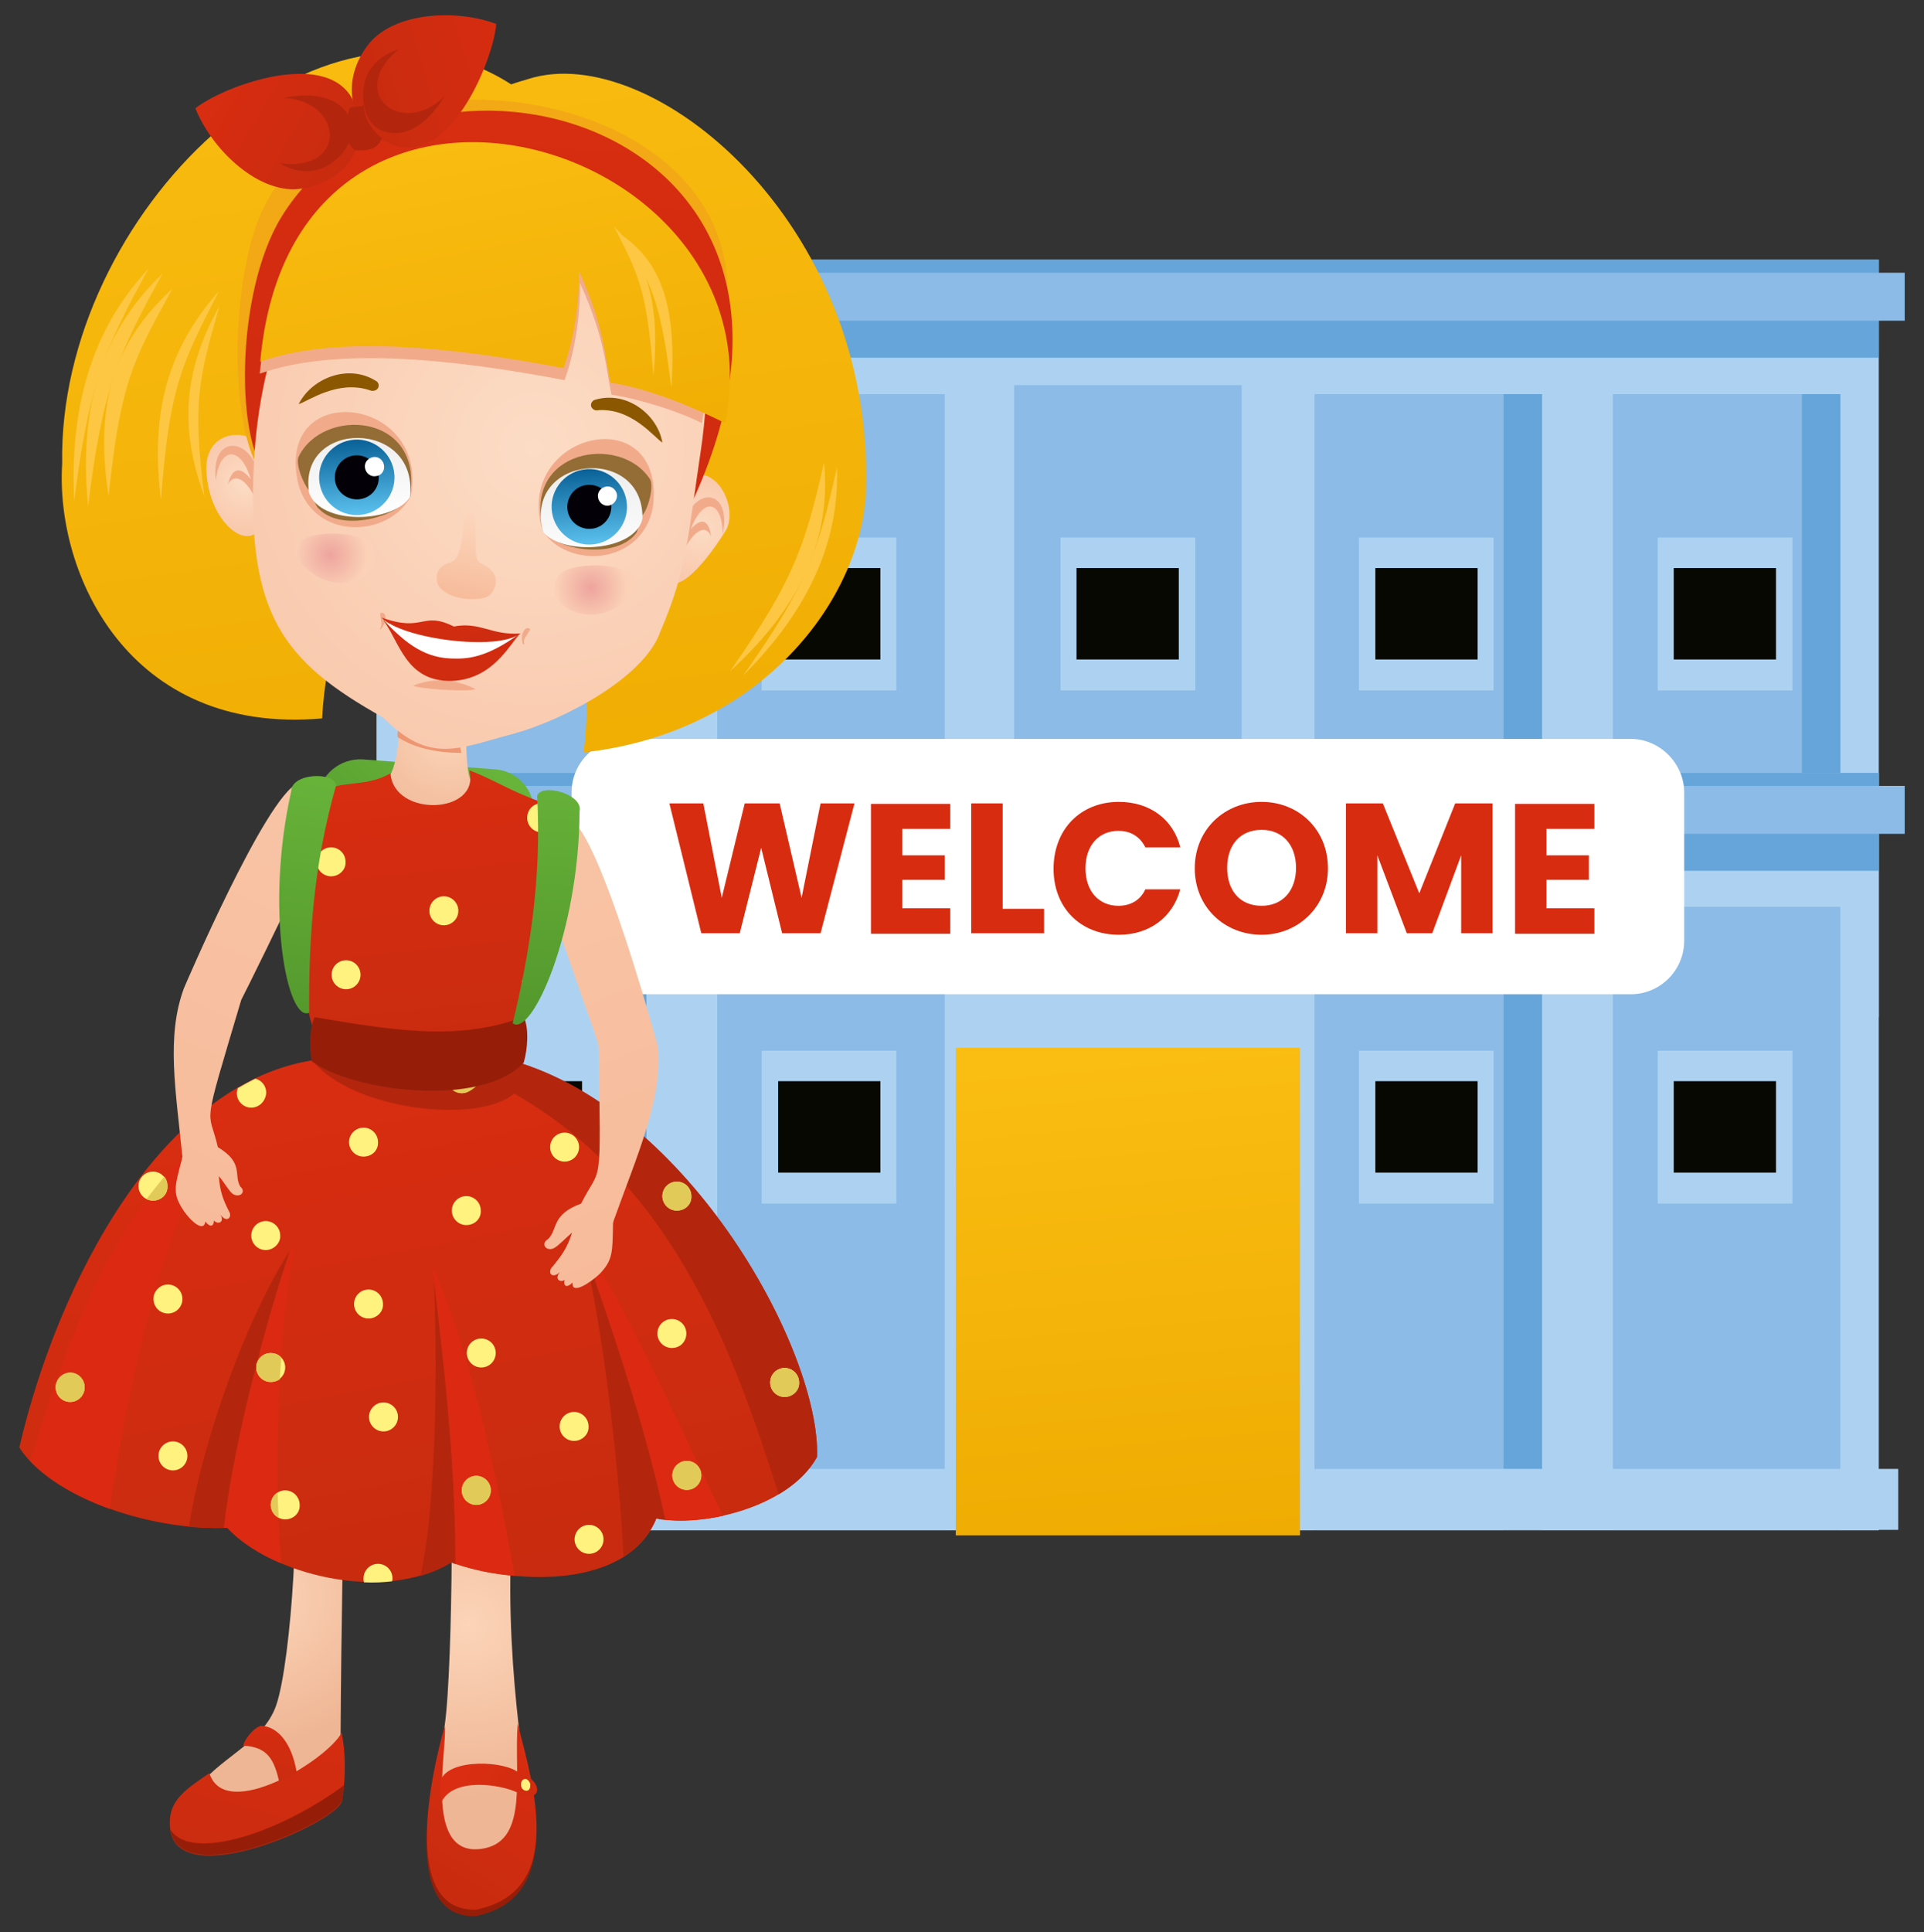 <?xml version="1.0" encoding="UTF-8"?> <svg xmlns="http://www.w3.org/2000/svg" width="499" height="501" viewBox="0 0 499 501" fill="none"><rect x="0" y="0" width="499" height="501" fill="#333333" stroke="none"/> <path d="M97.65 67.358H487.271V263.781H97.65V67.358Z" fill="#ADD2F1"></path> <path d="M263.022 99.879H322.028V396.715H263.022V99.879Z" fill="#8BBBE6"></path> <path d="M97.65 67.358H487.271V92.753H97.65V67.358Z" fill="#65A5DA"></path> <path d="M340.921 102.211H399.927V263.781H340.921V102.211Z" fill="#8BBBE6"></path> <path d="M389.963 102.211H399.927V263.781H389.963V102.211Z" fill="#65A5DA"></path> <path d="M418.301 102.211H477.307V263.781H418.301V102.211Z" fill="#8BBBE6"></path> <path d="M467.344 102.211H477.307V263.781H467.344V102.211Z" fill="#65A5DA"></path> <path d="M186.03 102.211H245.036V263.781H186.03V102.211Z" fill="#8BBBE6"></path> <path d="M108.649 102.211H167.655V263.781H108.649V102.211Z" fill="#8BBBE6"></path> <path d="M352.437 139.397H387.375V179.044H352.437V139.397Z" fill="#ADD2F1"></path> <path d="M356.707 147.301H383.234V171.011H356.707V147.301Z" fill="#080803"></path> <path d="M429.947 139.397H464.885V179.044H429.947V139.397Z" fill="#ADD2F1"></path> <path d="M434.088 147.301H460.615V171.011H434.088V147.301Z" fill="#080803"></path> <path d="M197.546 139.397H232.484V179.044H197.546V139.397Z" fill="#ADD2F1"></path> <path d="M201.816 147.301H228.343V171.011H201.816V147.301Z" fill="#080803"></path> <path d="M275.056 139.397H309.994V179.044H275.056V139.397Z" fill="#ADD2F1"></path> <path d="M279.197 147.301H305.724V171.011H279.197V147.301Z" fill="#080803"></path> <path d="M120.165 139.397H155.103V179.044H120.165V139.397Z" fill="#ADD2F1"></path> <path d="M124.436 147.301H150.962V171.011H124.436V147.301Z" fill="#080803"></path> <path d="M157.691 102.211H167.655V263.781H157.691V102.211Z" fill="#65A5DA"></path> <path d="M90.921 70.727H494V83.165H90.921V70.727Z" fill="#8BBBE6"></path> <path d="M97.65 200.423H487.271V396.845H97.65V200.423Z" fill="#ADD2F1"></path> <path d="M97.65 200.423H487.271V225.818H97.65V200.423Z" fill="#65A5DA"></path> <path d="M340.921 235.146H399.927V396.716H340.921V235.146Z" fill="#8BBBE6"></path> <path d="M389.963 235.146H399.927V396.716H389.963V235.146Z" fill="#65A5DA"></path> <path d="M418.301 235.146H477.307V396.716H418.301V235.146Z" fill="#8BBBE6"></path> <path d="M186.03 235.146H245.036V396.716H186.03V235.146Z" fill="#8BBBE6"></path> <path d="M352.437 272.461H387.375V312.109H352.437V272.461Z" fill="#ADD2F1"></path> <path d="M356.707 280.365H383.234V304.076H356.707V280.365Z" fill="#080803"></path> <path d="M429.947 272.461H464.885V312.109H429.947V272.461Z" fill="#ADD2F1"></path> <path d="M434.088 280.365H460.615V304.076H434.088V280.365Z" fill="#080803"></path> <path d="M197.546 272.461H232.484V312.109H197.546V272.461Z" fill="#ADD2F1"></path> <path d="M201.816 280.365H228.343V304.076H201.816V280.365Z" fill="#080803"></path> <path d="M275.056 272.461H309.994V312.109H275.056V272.461Z" fill="#FEF7E6"></path> <path d="M279.197 280.365H305.724V304.076H279.197V280.365Z" fill="#080803"></path> <path d="M120.165 272.461H155.103V312.109H120.165V272.461Z" fill="#ADD2F1"></path> <path d="M124.436 280.365H150.962V304.076H124.436V280.365Z" fill="#080803"></path> <path d="M157.691 235.146H167.655V396.716H157.691V235.146Z" fill="#65A5DA"></path> <path d="M92.603 380.909H492.318V396.716H92.603V380.909Z" fill="#ADD2F1"></path> <path d="M90.921 203.792H494V216.23H90.921V203.792Z" fill="#8BBBE6"></path> <path d="M247.883 271.684H337.168V398.141H247.883V271.684Z" fill="url(#paint0_linear)"></path> <path fill-rule="evenodd" clip-rule="evenodd" d="M422.96 191.612H162.091C154.456 191.612 148.245 197.831 148.245 205.475V243.957C148.245 251.601 154.456 257.82 162.091 257.82H422.96C430.594 257.82 436.806 251.601 436.806 243.957V205.475C436.806 197.961 430.465 191.612 422.96 191.612Z" fill="white"></path> <path d="M173.607 208.327H182.406L187.194 232.815L193.147 208.327H202.205L207.898 232.815L212.815 208.327H221.614L212.815 242.014H202.852L197.417 219.858L191.853 242.014H181.889L173.607 208.327Z" fill="#D82C11"></path> <path d="M246.459 214.934H234.037V221.801H245.036V228.15H234.037V235.535H246.459V242.143H225.885V208.456H246.459V214.934Z" fill="#D82C11"></path> <path d="M260.046 208.326V235.665H270.786V242.013H251.894V208.326H260.046Z" fill="#D82C11"></path> <path d="M290.196 207.938C298.219 207.938 304.301 212.472 306.112 219.728H297.054C295.631 216.878 293.172 215.452 290.067 215.452C285.02 215.452 281.526 219.21 281.526 225.17C281.526 231.13 285.02 234.887 290.067 234.887C293.172 234.887 295.76 233.462 297.054 230.612H306.112C304.171 237.867 298.089 242.402 290.196 242.402C280.232 242.402 273.245 235.406 273.245 225.299C273.245 215.064 280.232 207.938 290.196 207.938Z" fill="#D82C11"></path> <path d="M327.204 242.402C317.629 242.402 309.865 235.276 309.865 225.17C309.865 215.064 317.629 207.938 327.204 207.938C336.78 207.938 344.414 215.064 344.414 225.17C344.414 235.146 336.65 242.402 327.204 242.402ZM327.204 234.887C332.639 234.887 336.133 231 336.133 225.04C336.133 219.08 332.639 215.193 327.204 215.193C321.769 215.193 318.276 218.951 318.276 225.04C318.276 231 321.64 234.887 327.204 234.887Z" fill="#D82C11"></path> <path d="M348.943 208.326H358.648L368.094 231.648L377.411 208.326H387.116V242.013H378.964V221.801L371.459 242.013H364.859L357.225 221.801V242.013H349.073V208.326H348.943Z" fill="#D82C11"></path> <path d="M413.514 214.934H401.091V221.801H412.09V228.15H401.091V235.535H413.514V242.143H392.939V208.456H413.514V214.934Z" fill="#D82C11"></path> <path fill-rule="evenodd" clip-rule="evenodd" d="M115.378 448.412C116.025 455.279 109.425 483.654 125.859 480.156C137.117 477.694 133.235 460.851 134.27 447.894C138.54 464.479 146.304 492.206 123.4 496.87C103.602 497.648 111.754 460.98 115.378 448.412Z" fill="#961E09"></path> <path fill-rule="evenodd" clip-rule="evenodd" d="M116.413 374.689C117.707 376.762 117.448 440.379 114.86 449.967C111.884 460.851 108.908 480.286 113.954 487.153C117.707 492.335 121.459 497.777 130.776 489.485C138.023 483.007 138.281 477.435 135.952 459.037C133.882 443.359 127.929 398.918 138.152 365.749C134.917 360.566 121.33 367.563 117.448 373.912C117.577 374.171 116.283 374.43 116.413 374.689Z" fill="url(#paint1_radial)"></path> <path fill-rule="evenodd" clip-rule="evenodd" d="M115.378 447.506C116.025 454.373 109.425 482.748 125.859 479.249C137.117 476.788 133.235 459.944 134.27 446.987C138.54 463.572 146.563 490.522 123.53 495.186C103.861 495.963 111.754 460.073 115.378 447.506Z" fill="url(#paint2_linear)"></path> <path fill-rule="evenodd" clip-rule="evenodd" d="M114.472 467.329C117.577 460.851 129.741 462.665 134.27 464.867C140.999 468.106 140.869 461.369 134.658 459.814C131.164 456.575 116.672 455.927 114.342 461.498C113.825 463.96 114.342 466.552 114.472 467.329Z" fill="url(#paint3_linear)"></path> <path fill-rule="evenodd" clip-rule="evenodd" d="M136.728 464.349C137.375 464.219 137.634 463.442 137.505 462.535C137.246 461.758 136.599 461.11 135.952 461.369C135.305 461.499 135.046 462.276 135.176 463.183C135.305 463.96 136.081 464.479 136.728 464.349Z" fill="#FFF27F"></path> <path fill-rule="evenodd" clip-rule="evenodd" d="M128.576 199.516L94.156 196.924C88.204 196.536 82.898 200.941 82.381 206.901L79.922 233.332C79.405 239.292 83.804 244.475 89.757 244.993L124.177 247.585C130.129 247.973 135.435 243.568 135.952 237.608L138.411 211.306C138.928 205.217 134.529 200.034 128.576 199.516Z" fill="url(#paint4_linear)"></path> <path fill-rule="evenodd" clip-rule="evenodd" d="M75.393 377.022C78.24 386.609 75.652 430.403 71.64 442.193C68.147 452.3 56.242 455.927 50.419 464.738C43.561 475.233 66.206 467.718 67.241 467.588C75.005 466.293 88.333 463.831 88.333 450.486C88.462 421.592 89.239 392.958 89.239 364.454C87.945 363.547 77.851 370.543 77.204 372.875C77.204 372.875 75.263 376.503 75.393 377.022Z" fill="url(#paint5_radial)"></path> <path fill-rule="evenodd" clip-rule="evenodd" d="M54.301 459.814C58.442 472.771 85.098 456.186 88.592 449.319C89.627 453.984 89.757 460.851 88.721 466.811C88.592 471.864 48.349 490.392 44.337 475.492C42.785 467.459 47.443 464.479 54.301 459.814Z" fill="url(#paint6_linear)"></path> <path fill-rule="evenodd" clip-rule="evenodd" d="M63.1 452.688C69.57 452.947 71.123 456.575 72.417 462.017C73.452 462.017 76.04 460.462 76.946 459.555C75.652 451.911 72.029 447.765 67.759 447.505C65.559 448.024 63.1 451.652 63.1 452.688Z" fill="url(#paint7_linear)"></path> <path fill-rule="evenodd" clip-rule="evenodd" d="M44.208 474.455C49.772 483.136 73.452 474.714 89.239 462.924C89.11 464.219 88.98 465.515 88.721 466.681C88.592 471.734 48.349 490.262 44.337 475.362C44.208 475.103 44.208 474.844 44.208 474.455Z" fill="#961E09"></path> <path fill-rule="evenodd" clip-rule="evenodd" d="M76.428 402.935C80.828 402.546 85.098 401.639 88.85 400.214C88.98 388.294 89.239 376.244 89.239 364.324C87.945 363.417 77.851 370.413 77.204 372.746C77.204 372.746 76.428 374.171 75.91 375.337C76.946 380.649 77.075 391.403 76.428 402.935Z" fill="#ED9671"></path> <path fill-rule="evenodd" clip-rule="evenodd" d="M121.848 168.42C121.33 178.656 119.518 202.237 123.012 203.532C127.541 205.217 128.965 207.419 124.565 215.582C117.319 228.927 79.663 212.084 99.332 202.884C106.449 199.645 102.567 165.31 103.085 165.44C104.508 166.735 122.365 165.44 121.848 168.42Z" fill="url(#paint8_radial)"></path> <path fill-rule="evenodd" clip-rule="evenodd" d="M121.718 199.775C124.694 211.177 102.179 212.084 101.273 200.552C94.027 204.569 88.463 201.848 82.898 205.865C72.158 214.027 76.17 260.023 84.71 275.83C93.768 282.697 124.177 286.455 133.105 278.94C126.635 271.295 138.928 259.505 140.999 247.067C143.069 234.11 146.951 212.472 140.999 208.197C132.329 205.217 127.541 201.848 121.718 199.775Z" fill="url(#paint9_linear)"></path> <path fill-rule="evenodd" clip-rule="evenodd" d="M140.481 215.841C138.411 215.841 136.728 214.157 136.728 212.084C136.728 210.011 138.281 208.326 140.352 208.326C141.646 209.751 142.81 211.824 143.587 214.286C142.94 215.193 141.775 215.841 140.481 215.841Z" fill="#FFF27F"></path> <path fill-rule="evenodd" clip-rule="evenodd" d="M115.119 239.941C113.048 239.941 111.366 238.256 111.366 236.183C111.366 234.11 113.048 232.426 115.119 232.426C117.189 232.426 118.871 234.11 118.871 236.183C118.871 238.256 117.189 239.941 115.119 239.941Z" fill="#FFF27F"></path> <path fill-rule="evenodd" clip-rule="evenodd" d="M89.757 256.525C87.686 256.525 86.004 254.84 86.004 252.767C86.004 250.694 87.686 249.01 89.757 249.01C91.827 249.01 93.509 250.694 93.509 252.767C93.509 254.84 91.827 256.525 89.757 256.525Z" fill="#FFF27F"></path> <path fill-rule="evenodd" clip-rule="evenodd" d="M85.874 227.243C83.804 227.243 82.122 225.559 82.122 223.485C82.122 221.412 83.804 219.728 85.874 219.728C87.945 219.728 89.627 221.412 89.627 223.485C89.757 225.559 87.945 227.243 85.874 227.243Z" fill="#FFF27F"></path> <path fill-rule="evenodd" clip-rule="evenodd" d="M139.058 259.116C136.987 259.116 135.305 257.432 135.305 255.358C135.305 253.285 136.987 251.601 139.058 251.601C139.834 251.601 140.61 251.86 141.128 252.249C140.481 254.452 139.705 256.784 139.058 259.116Z" fill="#FFF27F"></path> <path fill-rule="evenodd" clip-rule="evenodd" d="M113.825 275.571C111.754 275.571 110.072 273.887 110.072 271.814C110.072 269.741 111.754 268.056 113.825 268.056C115.895 268.056 117.577 269.741 117.577 271.814C117.577 273.887 115.895 275.571 113.825 275.571Z" fill="#FFF27F"></path> <path fill-rule="evenodd" clip-rule="evenodd" d="M132.976 275.053C179.042 288.269 212.815 350.59 211.909 377.799C204.404 391.274 181.63 396.068 170.243 393.736C162.867 412.134 133.623 410.968 117.06 405.137C99.203 415.891 69.958 408.117 58.959 396.197C37.738 396.975 12.764 387.646 5 375.337C14.834 333.098 41.749 279.717 83.028 274.664C98.814 281.142 122.236 280.754 132.976 275.053Z" fill="url(#paint10_linear)"></path> <path fill-rule="evenodd" clip-rule="evenodd" d="M28.421 391.274C33.727 356.42 42.008 318.328 58.442 290.212C33.338 310.165 21.563 334.135 7.847 378.835C12.505 383.888 19.881 388.164 28.421 391.274Z" fill="#DB2A11"></path> <path fill-rule="evenodd" clip-rule="evenodd" d="M72.935 405.396C70.994 382.981 71.899 343.204 76.817 321.308C66.853 345.666 61.677 371.839 57.277 396.197C57.795 396.197 58.442 396.197 58.959 396.197C62.324 399.825 67.241 403.064 72.935 405.396Z" fill="#DB2A11"></path> <path fill-rule="evenodd" clip-rule="evenodd" d="M48.996 395.938C52.101 375.337 63.359 342.557 75.134 324.417C69.57 341.002 60.642 373.134 58.054 396.197C55.078 396.327 52.101 396.197 48.996 395.938Z" fill="#B3260D"></path> <path fill-rule="evenodd" clip-rule="evenodd" d="M118.354 405.656C118.354 382.204 116.283 350.072 112.401 328.434C113.566 352.922 113.178 390.496 109.037 408.636C111.884 407.858 114.601 406.692 117.06 405.137C117.448 405.396 117.966 405.526 118.354 405.656Z" fill="#B3260D"></path> <path fill-rule="evenodd" clip-rule="evenodd" d="M118.095 405.526C118.224 374.819 113.437 341.002 112.143 328.434C123.141 351.886 130.905 394.254 133.493 408.636C127.929 408.247 122.624 407.081 118.095 405.526Z" fill="#DB2A11"></path> <path fill-rule="evenodd" clip-rule="evenodd" d="M172.831 394.124C167.784 371.191 158.856 339.965 150.315 319.624C156.915 344.5 160.926 386.48 161.703 403.712C165.455 401.38 168.431 398.011 170.243 393.735C171.019 393.995 171.925 394.124 172.831 394.124Z" fill="#B3260D"></path> <path fill-rule="evenodd" clip-rule="evenodd" d="M172.572 394.124C166.102 363.935 154.068 331.673 150.057 319.753C164.42 342.038 180.854 380.131 187.582 393.087C182.148 394.254 176.842 394.642 172.572 394.124Z" fill="#DB2A11"></path> <path fill-rule="evenodd" clip-rule="evenodd" d="M201.946 387.516C191.206 353.829 175.936 307.833 133.364 283.604C123.918 291.637 91.309 287.88 81.087 275.053C81.863 274.923 82.639 274.923 83.545 274.793C99.203 281.142 122.365 280.754 132.976 275.053C179.042 288.268 212.815 350.59 211.909 377.799C209.71 381.815 206.086 385.054 201.946 387.516Z" fill="#B3260D"></path> <path fill-rule="evenodd" clip-rule="evenodd" d="M175.548 313.923C173.478 313.923 171.796 312.238 171.796 310.165C171.796 308.092 173.478 306.408 175.548 306.408C177.619 306.408 179.301 308.092 179.301 310.165C179.43 312.238 177.748 313.923 175.548 313.923Z" fill="#FFF27F"></path> <path fill-rule="evenodd" clip-rule="evenodd" d="M150.186 330.507C148.116 330.507 146.433 328.823 146.433 326.75C146.433 324.677 148.116 322.992 150.186 322.992C152.256 322.992 153.939 324.677 153.939 326.75C153.939 328.693 152.256 330.507 150.186 330.507Z" fill="#FFF27F"></path> <path fill-rule="evenodd" clip-rule="evenodd" d="M146.433 301.225C144.363 301.225 142.681 299.541 142.681 297.468C142.681 295.395 144.363 293.71 146.433 293.71C148.504 293.71 150.186 295.395 150.186 297.468C150.186 299.541 148.504 301.225 146.433 301.225Z" fill="#FFF27F"></path> <path fill-rule="evenodd" clip-rule="evenodd" d="M120.942 317.68C118.871 317.68 117.189 315.996 117.189 313.923C117.189 311.85 118.871 310.166 120.942 310.166C123.012 310.166 124.694 311.85 124.694 313.923C124.824 315.996 123.142 317.68 120.942 317.68Z" fill="#FFF27F"></path> <path fill-rule="evenodd" clip-rule="evenodd" d="M119.777 283.475C117.707 283.475 116.025 281.79 116.025 279.717C116.025 279.588 116.025 279.458 116.025 279.329C118.613 279.069 121.071 278.81 123.4 278.292C123.53 278.681 123.659 279.199 123.659 279.588C123.53 281.661 121.848 283.475 119.777 283.475Z" fill="#FFF27F"></path> <path fill-rule="evenodd" clip-rule="evenodd" d="M94.285 299.929C92.215 299.929 90.533 298.245 90.533 296.172C90.533 294.099 92.215 292.415 94.285 292.415C96.356 292.415 98.038 294.099 98.038 296.172C98.168 298.245 96.485 299.929 94.285 299.929Z" fill="#FFF27F"></path> <path fill-rule="evenodd" clip-rule="evenodd" d="M65.171 287.232C63.1 287.232 61.418 285.548 61.418 283.475C61.418 283.086 61.547 282.568 61.677 282.179C63.23 281.272 64.653 280.495 66.206 279.717C67.888 280.106 69.053 281.661 69.053 283.345C68.923 285.548 67.241 287.232 65.171 287.232Z" fill="#FFF27F"></path> <path fill-rule="evenodd" clip-rule="evenodd" d="M124.824 354.607C122.753 354.607 121.071 352.922 121.071 350.849C121.071 348.776 122.753 347.092 124.824 347.092C126.894 347.092 128.576 348.776 128.576 350.849C128.576 352.922 126.894 354.607 124.824 354.607Z" fill="#FFF27F"></path> <path fill-rule="evenodd" clip-rule="evenodd" d="M99.462 371.191C97.391 371.191 95.709 369.507 95.709 367.434C95.709 365.361 97.391 363.676 99.462 363.676C101.532 363.676 103.214 365.361 103.214 367.434C103.214 369.507 101.532 371.191 99.462 371.191Z" fill="#FFF27F"></path> <path fill-rule="evenodd" clip-rule="evenodd" d="M95.579 341.909C93.509 341.909 91.827 340.224 91.827 338.151C91.827 336.078 93.509 334.394 95.579 334.394C97.65 334.394 99.332 336.078 99.332 338.151C99.462 340.224 97.65 341.909 95.579 341.909Z" fill="#FFF27F"></path> <path fill-rule="evenodd" clip-rule="evenodd" d="M70.217 358.364C68.147 358.364 66.465 356.68 66.465 354.607C66.465 352.533 68.147 350.849 70.217 350.849C72.288 350.849 73.97 352.533 73.97 354.607C73.97 356.68 72.288 358.364 70.217 358.364Z" fill="#FFF27F"></path> <path fill-rule="evenodd" clip-rule="evenodd" d="M73.97 393.995C71.899 393.995 70.217 392.31 70.217 390.237C70.217 388.164 71.899 386.48 73.97 386.48C76.04 386.48 77.722 388.164 77.722 390.237C77.852 392.31 76.17 393.995 73.97 393.995Z" fill="#FFF27F"></path> <path fill-rule="evenodd" clip-rule="evenodd" d="M44.855 381.297C42.785 381.297 41.102 379.613 41.102 377.54C41.102 375.467 42.785 373.782 44.855 373.782C46.925 373.782 48.608 375.467 48.608 377.54C48.608 379.613 46.925 381.297 44.855 381.297Z" fill="#FFF27F"></path> <path fill-rule="evenodd" clip-rule="evenodd" d="M68.923 324.158C66.853 324.158 65.171 322.474 65.171 320.401C65.171 318.328 66.853 316.644 68.923 316.644C70.994 316.644 72.676 318.328 72.676 320.401C72.805 322.344 70.994 324.158 68.923 324.158Z" fill="#FFF27F"></path> <path fill-rule="evenodd" clip-rule="evenodd" d="M43.561 340.613C41.491 340.613 39.808 338.929 39.808 336.856C39.808 334.783 41.491 333.099 43.561 333.099C45.631 333.099 47.314 334.783 47.314 336.856C47.314 338.929 45.631 340.613 43.561 340.613Z" fill="#FFF27F"></path> <path fill-rule="evenodd" clip-rule="evenodd" d="M39.679 311.331C37.609 311.331 35.926 309.647 35.926 307.574C35.926 305.501 37.609 303.816 39.679 303.816C41.749 303.816 43.431 305.501 43.431 307.574C43.561 309.647 41.879 311.331 39.679 311.331Z" fill="#FFF27F"></path> <path fill-rule="evenodd" clip-rule="evenodd" d="M18.199 363.547C16.128 363.547 14.446 361.862 14.446 359.789C14.446 357.716 16.128 356.032 18.199 356.032C20.269 356.032 21.951 357.716 21.951 359.789C21.951 361.862 20.269 363.547 18.199 363.547Z" fill="#FFF27F"></path> <path fill-rule="evenodd" clip-rule="evenodd" d="M203.499 362.251C201.428 362.251 199.746 360.567 199.746 358.494C199.746 356.421 201.428 354.736 203.499 354.736C205.569 354.736 207.251 356.421 207.251 358.494C207.38 360.567 205.569 362.251 203.499 362.251Z" fill="#FFF27F"></path> <path fill-rule="evenodd" clip-rule="evenodd" d="M174.254 349.553C172.184 349.553 170.502 347.869 170.502 345.796C170.502 343.723 172.184 342.039 174.254 342.039C176.325 342.039 178.007 343.723 178.007 345.796C178.007 347.869 176.454 349.553 174.254 349.553Z" fill="#FFF27F"></path> <path fill-rule="evenodd" clip-rule="evenodd" d="M178.136 386.35C176.066 386.35 174.384 384.666 174.384 382.593C174.384 380.52 176.066 378.835 178.136 378.835C180.207 378.835 181.889 380.52 181.889 382.593C181.889 384.666 180.207 386.35 178.136 386.35Z" fill="#FFF27F"></path> <path fill-rule="evenodd" clip-rule="evenodd" d="M152.774 402.935C150.704 402.935 149.021 401.25 149.021 399.177C149.021 397.104 150.704 395.42 152.774 395.42C154.844 395.42 156.527 397.104 156.527 399.177C156.527 401.25 154.844 402.935 152.774 402.935Z" fill="#FFF27F"></path> <path fill-rule="evenodd" clip-rule="evenodd" d="M148.892 373.652C146.822 373.652 145.139 371.968 145.139 369.895C145.139 367.822 146.822 366.138 148.892 366.138C150.962 366.138 152.645 367.822 152.645 369.895C152.774 371.968 150.962 373.652 148.892 373.652Z" fill="#FFF27F"></path> <path fill-rule="evenodd" clip-rule="evenodd" d="M123.53 390.238C121.459 390.238 119.777 388.553 119.777 386.48C119.777 384.407 121.459 382.723 123.53 382.723C125.6 382.723 127.282 384.407 127.282 386.48C127.282 388.553 125.6 390.238 123.53 390.238Z" fill="#FFF27F"></path> <path fill-rule="evenodd" clip-rule="evenodd" d="M94.415 410.32C94.285 409.932 94.285 409.672 94.285 409.284C94.285 407.211 95.968 405.526 98.038 405.526C100.109 405.526 101.791 407.211 101.791 409.284C101.791 409.543 101.791 409.802 101.661 410.061C99.462 410.32 97.003 410.45 94.415 410.32Z" fill="#FFF27F"></path> <path fill-rule="evenodd" clip-rule="evenodd" d="M39.808 336.338C39.808 335.949 39.938 335.561 40.067 335.172L39.808 336.338Z" fill="#E1CA58"></path> <path fill-rule="evenodd" clip-rule="evenodd" d="M39.679 311.331C39.032 311.331 38.514 311.202 37.997 310.943C39.55 308.999 40.973 307.056 42.655 305.112C43.173 305.76 43.431 306.538 43.431 307.444C43.561 309.647 41.879 311.331 39.679 311.331Z" fill="#E1CA58"></path> <path fill-rule="evenodd" clip-rule="evenodd" d="M18.199 363.547C16.128 363.547 14.446 361.862 14.446 359.789C14.446 359.401 14.446 359.012 14.575 358.623L14.705 358.364C15.223 356.939 16.646 355.902 18.199 355.902C20.269 355.902 21.951 357.587 21.951 359.66C21.951 361.862 20.269 363.547 18.199 363.547Z" fill="#E1CA58"></path> <path fill-rule="evenodd" clip-rule="evenodd" d="M70.217 358.364C68.147 358.364 66.465 356.68 66.465 354.607C66.465 352.534 68.147 350.85 70.217 350.85C71.252 350.85 72.288 351.238 72.935 352.016C72.805 353.83 72.676 355.773 72.546 357.717C71.899 358.105 71.123 358.364 70.217 358.364Z" fill="#E1CA58"></path> <path fill-rule="evenodd" clip-rule="evenodd" d="M72.288 393.606C71.123 392.959 70.217 391.663 70.217 390.238C70.217 388.812 70.994 387.646 72.029 386.999C72.029 389.201 72.158 391.404 72.288 393.606Z" fill="#E1CA58"></path> <path fill-rule="evenodd" clip-rule="evenodd" d="M66.465 354.477C66.465 353.959 66.594 353.441 66.853 352.922L66.465 354.477Z" fill="#E1CA58"></path> <path fill-rule="evenodd" clip-rule="evenodd" d="M123.53 390.238C121.459 390.238 119.777 388.553 119.777 386.48C119.777 384.407 121.459 382.723 123.53 382.723C125.6 382.723 127.282 384.407 127.282 386.48C127.282 388.553 125.6 390.238 123.53 390.238Z" fill="#E1CA58"></path> <path fill-rule="evenodd" clip-rule="evenodd" d="M151.092 322.993C151.351 322.993 151.48 323.122 151.739 323.252C152.386 324.936 153.033 326.621 153.68 328.305C153.421 328.823 153.033 329.341 152.645 329.73C152.127 327.268 151.609 325.066 151.092 322.993Z" fill="#E1CA58"></path> <path fill-rule="evenodd" clip-rule="evenodd" d="M151.092 322.993C151.609 323.122 151.998 323.381 152.386 323.641C152.903 324.418 153.421 325.325 153.809 326.102C153.809 326.232 153.809 326.491 153.809 326.75C153.809 327.657 153.55 328.434 153.033 329.082C152.386 326.75 151.739 324.677 151.092 322.993Z" fill="#E1CA58"></path> <path fill-rule="evenodd" clip-rule="evenodd" d="M178.136 386.351C176.066 386.351 174.384 384.666 174.384 382.593C174.384 380.52 176.066 378.836 178.136 378.836C180.207 378.836 181.889 380.52 181.889 382.593C181.889 384.666 180.207 386.351 178.136 386.351Z" fill="#E1CA58"></path> <path fill-rule="evenodd" clip-rule="evenodd" d="M175.548 313.923C173.478 313.923 171.796 312.239 171.796 310.166C171.796 308.093 173.478 306.408 175.548 306.408C177.619 306.408 179.301 308.093 179.301 310.166C179.43 312.239 177.748 313.923 175.548 313.923Z" fill="#E1CA58"></path> <path fill-rule="evenodd" clip-rule="evenodd" d="M119.777 283.475C117.707 283.475 116.025 281.79 116.025 279.717C116.025 279.588 116.025 279.458 116.025 279.329H116.154H116.283H116.801H116.93H117.06H117.189H117.319H117.448H117.577H117.707H117.966H118.095H118.224H118.354H118.483H118.613H118.742H118.871H119.001H119.13H119.26H119.389H119.648H119.777H119.907H120.036H120.165H120.683H120.812H120.942H121.071H121.201H121.33H121.459H121.589H121.718H121.848H121.977H122.106H122.236H122.365H122.495H122.624H122.753H122.883H123.271H123.4H123.53H123.659H123.789H124.047H124.177H124.306C124.436 279.717 124.565 280.236 124.565 280.624C123.53 281.661 121.848 283.475 119.777 283.475Z" fill="#E1CA58"></path> <path fill-rule="evenodd" clip-rule="evenodd" d="M203.499 362.251C201.428 362.251 199.746 360.567 199.746 358.494C199.746 356.421 201.428 354.736 203.499 354.736C205.569 354.736 207.251 356.421 207.251 358.494C207.38 360.567 205.569 362.251 203.499 362.251Z" fill="#E1CA58"></path> <path fill-rule="evenodd" clip-rule="evenodd" d="M135.823 263.651C137.246 266.631 136.858 272.073 135.823 275.571C124.824 287.362 91.439 283.086 80.828 275.182C80.31 272.332 80.052 267.02 81.604 263.78C99.979 266.76 118.483 270.388 135.823 263.651Z" fill="#961E09"></path> <path fill-rule="evenodd" clip-rule="evenodd" d="M119.648 195.24C112.919 195.24 107.096 193.815 103.085 191.094C103.602 184.356 102.955 176.194 102.697 172.566C106.579 173.214 116.154 173.473 118.871 174.898C118.224 181.376 118.483 189.669 119.648 195.24Z" fill="#ED9671"></path> <path fill-rule="evenodd" clip-rule="evenodd" d="M83.545 186.3C33.209 190.705 14.317 148.596 16.128 120.221C14.964 55.697 82.64 -10.123 132.588 21.88C134.011 21.362 135.435 20.973 137.117 20.455C168.69 10.478 226.661 57.252 224.591 126.958C223.685 155.333 197.417 190.057 151.351 195.11C160.409 129.291 87.427 112.706 83.545 186.3Z" fill="url(#paint11_linear)"></path> <path fill-rule="evenodd" clip-rule="evenodd" d="M53.525 122.035C54.172 137.712 68.147 145.875 68.535 131.752L68.923 117.759C66.594 110.633 53.007 110.374 53.525 122.035Z" fill="url(#paint12_radial)"></path> <path fill-rule="evenodd" clip-rule="evenodd" d="M67.112 131.752C70.476 113.872 54.042 109.856 55.983 124.626C56.889 115.945 62.324 115.297 65.041 124.238C61.677 120.091 59.995 122.294 59.089 125.533C61.677 121.387 65.688 126.829 67.112 131.752Z" fill="#F1AB8B"></path> <path fill-rule="evenodd" clip-rule="evenodd" d="M187.453 86.922C202.075 20.195 84.969 4.129 66.335 58.806C58.959 80.314 60.124 118.925 70.606 125.533C80.828 132.141 90.015 97.676 111.754 74.613C118.742 67.099 138.023 69.431 150.057 66.451C152.903 65.673 187.324 89.125 187.453 86.922Z" fill="#F3A816"></path> <path fill-rule="evenodd" clip-rule="evenodd" d="M176.583 124.108C186.03 118.925 191.594 132.011 188.229 137.583C181.63 148.207 170.631 160.516 171.537 140.951L171.666 139.267C172.96 135.25 171.408 126.958 176.583 124.108Z" fill="url(#paint13_radial)"></path> <path fill-rule="evenodd" clip-rule="evenodd" d="M176.713 144.32C175.031 126.181 190.429 123.979 187.453 138.49C187.324 129.809 182.406 128.643 179.171 137.194C182.536 133.437 183.959 135.769 184.477 139.138C182.536 134.733 178.395 139.656 176.713 144.32Z" fill="#F1AB8B"></path> <path fill-rule="evenodd" clip-rule="evenodd" d="M179.948 129.29C224.849 30.172 106.578 1.149 72.935 56.345C60.901 76.039 60.771 116.852 70.476 124.367C80.181 131.752 92.086 98.195 115.766 77.075C123.4 70.208 142.293 74.095 154.586 72.152C157.691 71.763 179.689 131.493 179.948 129.29Z" fill="url(#paint14_linear)"></path> <path fill-rule="evenodd" clip-rule="evenodd" d="M172.443 60.102C186.288 66.451 183.959 102.341 181.759 116.852C178.395 139.138 178.266 147.43 171.278 163.755C167.137 175.805 145.786 186.818 133.494 190.187C118.742 194.074 111.625 198.349 99.332 186.041C73.323 171.529 64.006 159.22 65.818 120.739C67.241 90.162 78.758 57.252 106.19 45.461C126.765 36.651 140.61 43.647 160.02 53.753C162.867 55.179 169.596 57.252 170.631 60.491C171.796 60.491 171.278 59.584 172.443 60.102Z" fill="url(#paint15_radial)"></path> <path fill-rule="evenodd" clip-rule="evenodd" d="M182.018 109.726C176.583 106.876 166.102 103.507 158.597 102.341C157.174 96.251 157.174 88.218 150.445 73.448C150.445 80.315 149.668 89.384 146.433 98.584C118.483 93.271 87.427 89.773 67.37 96.899C67.5 95.344 67.759 93.79 67.888 92.235C74.746 69.82 86.91 50.903 108.002 43.518C129.094 36.133 142.422 44.036 161.185 55.438C163.902 57.122 170.502 59.455 171.278 62.953C172.702 63.212 167.526 61.657 168.561 62.175C169.208 62.564 174.642 63.601 175.289 64.119C176.583 65.544 177.748 67.099 178.913 68.783C184.347 78.76 184.606 96.899 182.018 109.726Z" fill="#F1AB8B"></path> <path fill-rule="evenodd" clip-rule="evenodd" d="M98.944 162.978C99.591 161.941 99.979 161.553 99.979 160.257C99.979 159.35 99.591 158.702 98.685 158.961C98.426 158.961 98.944 161.164 98.944 161.812C98.814 162.589 98.814 162.46 98.556 163.108C98.556 163.367 98.814 163.108 98.944 162.978Z" fill="#F1AB8B"></path> <path fill-rule="evenodd" clip-rule="evenodd" d="M135.564 166.865C135.305 165.698 135.176 165.18 135.693 163.885C136.082 162.978 136.729 162.589 137.505 163.107C137.634 163.237 136.34 165.051 136.082 165.569C135.823 166.217 135.952 166.346 135.952 166.865C135.823 167.383 135.564 166.994 135.564 166.865Z" fill="#F1AB8B"></path> <path fill-rule="evenodd" clip-rule="evenodd" d="M123.271 178.656C122.495 179.563 107.614 178.656 107.225 177.749C114.86 174.769 121.201 177.619 123.271 178.656Z" fill="#F1AB8B"></path> <path fill-rule="evenodd" clip-rule="evenodd" d="M133.882 164.662C126.894 163.496 110.719 163.237 105.026 162.071C104.637 161.941 100.497 161.553 100.367 161.553C100.497 162.33 112.143 175.287 117.319 174.25C122.883 173.214 126.635 173.084 132.2 167.254C132.717 166.995 134.141 164.792 133.882 164.662Z" fill="white"></path> <path fill-rule="evenodd" clip-rule="evenodd" d="M135.046 164.144C125.859 170.881 120.942 170.881 116.93 170.752C109.296 170.493 104.249 165.828 99.203 160.516C103.732 166.476 105.155 176.712 117.06 176.582C127.929 176.194 132.07 167.124 135.046 164.144Z" fill="url(#paint16_linear)"></path> <path fill-rule="evenodd" clip-rule="evenodd" d="M134.917 164.274C129.094 168.938 104.12 165.699 98.944 160.127C110.072 164.144 109.296 158.314 117.707 162.46C124.565 161.164 127.412 164.792 134.917 164.274Z" fill="url(#paint17_linear)"></path> <path fill-rule="evenodd" clip-rule="evenodd" d="M121.459 155.333C117.577 155.204 113.566 153.131 113.307 150.669C113.048 147.948 113.954 146.782 117.319 145.616C119.518 144.838 120.036 138.49 120.165 136.287C120.295 131.493 123.53 131.363 123.271 136.676C123.659 141.081 122.624 145.098 124.824 146.134C128.576 147.948 129.094 150.28 128.318 152.353C127.282 154.815 125.859 155.463 121.459 155.333Z" fill="url(#paint18_linear)"></path> <path fill-rule="evenodd" clip-rule="evenodd" d="M144.881 149.244C148.374 144.32 175.289 146.134 161.185 156.629C151.998 163.496 140.093 156.24 144.881 149.244Z" fill="url(#paint19_radial)"></path> <path fill-rule="evenodd" clip-rule="evenodd" d="M188.1 109.726C180.595 105.969 168.561 100.786 158.338 99.231C156.915 93.142 156.915 85.109 150.186 70.338C150.186 77.205 149.41 86.275 146.175 95.474C118.224 90.162 87.557 86.663 67.5 93.79C75.911 -1.053 202.981 35.485 188.1 109.726Z" fill="url(#paint20_linear)"></path> <path fill-rule="evenodd" clip-rule="evenodd" d="M160.538 60.491C172.313 68.135 175.419 80.962 174.125 100.527C171.149 76.816 168.82 73.059 160.538 60.491Z" fill="#FDC743"></path> <path fill-rule="evenodd" clip-rule="evenodd" d="M159.244 58.677C168.949 68.524 171.019 81.351 169.467 97.417C167.784 75.52 165.843 71.633 159.244 58.677Z" fill="#FDC743"></path> <path fill-rule="evenodd" clip-rule="evenodd" d="M38.514 69.69C22.081 87.181 18.199 109.078 19.234 129.938C23.116 99.49 26.998 90.68 38.514 69.69Z" fill="#FDC743"></path> <path fill-rule="evenodd" clip-rule="evenodd" d="M42.138 70.986C24.28 87.829 20.657 109.856 22.857 131.234C26.61 100.786 30.492 92.105 42.138 70.986Z" fill="#FDC743"></path> <path fill-rule="evenodd" clip-rule="evenodd" d="M44.726 74.873C28.292 89.773 24.798 106.875 28.163 128.643C31.268 99.62 34.115 94.048 44.726 74.873Z" fill="#FDC743"></path> <path fill-rule="evenodd" clip-rule="evenodd" d="M56.76 75.52C42.008 92.105 39.291 109.596 41.749 129.679C43.949 100.786 46.796 94.956 56.76 75.52Z" fill="#FDC743"></path> <path fill-rule="evenodd" clip-rule="evenodd" d="M56.889 79.407C46.667 97.546 47.184 112.835 53.007 128.772C49.902 104.154 51.454 98.583 56.889 79.407Z" fill="#FDC743"></path> <path fill-rule="evenodd" clip-rule="evenodd" d="M217.085 121.128C217.862 143.413 206.863 161.034 192.758 175.157C209.451 151.446 212.168 143.025 217.085 121.128Z" fill="#FDC743"></path> <path fill-rule="evenodd" clip-rule="evenodd" d="M213.721 119.962C215.921 142.636 204.534 160.257 189.394 173.991C205.957 150.28 208.674 141.859 213.721 119.962Z" fill="#FDC743"></path> <path fill-rule="evenodd" clip-rule="evenodd" d="M96.356 141.34C93.121 136.287 66.853 137.194 80.31 148.078C89.109 155.334 100.885 148.467 96.356 141.34Z" fill="url(#paint21_radial)"></path> <path fill-rule="evenodd" clip-rule="evenodd" d="M50.678 28.099C54.819 38.465 65.947 49.218 76.299 49.089C86.133 48.571 92.733 42.092 93.121 34.966C94.285 8.794 58.83 21.491 50.678 28.099Z" fill="url(#paint22_linear)"></path> <path fill-rule="evenodd" clip-rule="evenodd" d="M73.582 25.378C89.109 26.156 90.274 44.684 72.546 42.352C83.028 48.571 90.662 39.242 91.309 34.707C91.956 30.043 87.686 22.528 73.582 25.378Z" fill="#B3260D"></path> <path fill-rule="evenodd" clip-rule="evenodd" d="M128.706 6.203C118.224 2.316 102.696 3.222 95.968 10.996C89.627 18.641 90.015 27.97 95.062 32.893C113.437 51.551 127.929 16.568 128.706 6.203Z" fill="url(#paint23_linear)"></path> <path fill-rule="evenodd" clip-rule="evenodd" d="M115.248 24.99C104.249 35.873 89.757 24.212 103.343 12.81C91.698 16.438 93.38 28.358 96.356 31.857C99.332 35.485 107.743 37.299 115.248 24.99Z" fill="#B3260D"></path> <path fill-rule="evenodd" clip-rule="evenodd" d="M90.662 27.97C91.827 27.451 93.25 27.84 94.415 27.322C94.415 31.209 97.003 34.189 99.073 35.873C97.65 39.112 94.803 39.112 92.086 38.983C88.721 36.262 89.498 31.727 90.662 27.97Z" fill="#B3260D"></path> <path fill-rule="evenodd" clip-rule="evenodd" d="M150.704 312.109C142.94 314.959 144.751 318.717 142.163 321.308C140.093 322.474 141.646 324.677 143.716 323.64C144.881 322.992 146.563 321.178 148.374 319.624C147.08 323.77 145.528 325.713 143.328 328.434C141.904 329.73 142.94 331.932 145.269 329.859C143.716 331.544 145.139 332.71 146.433 331.932C146.045 333.487 146.951 334.135 148.504 332.58C148.116 335.949 153.162 332.58 155.491 330.378C158.985 326.75 158.856 324.677 158.985 317.291C158.985 317.032 159.115 316.903 159.115 316.644C165.326 299.282 171.796 285.289 170.631 271.425C170.631 271.425 155.88 216.748 147.857 212.343C142.034 209.233 138.928 218.044 141.257 229.834C148.633 252.897 154.586 268.056 155.233 271.166C155.88 309.906 156.009 301.614 150.704 312.109Z" fill="url(#paint24_linear)"></path> <path fill-rule="evenodd" clip-rule="evenodd" d="M56.501 297.468C63.359 301.614 60.512 304.723 62.324 307.703C64.006 309.129 62.065 310.813 60.253 309.517C59.218 308.61 58.183 306.667 56.76 304.983C57.019 308.999 57.924 311.202 59.348 314.052C60.383 315.607 58.83 317.291 57.148 314.959C58.312 316.903 56.63 317.68 55.466 316.514C55.466 318.069 54.431 318.328 53.266 316.773C52.748 320.012 48.737 315.866 47.184 313.275C44.726 309.258 45.373 307.444 47.184 300.577C47.184 300.318 47.184 300.189 47.313 300.059C45.631 282.956 43.043 268.834 47.702 256.266C47.702 256.266 68.794 206.771 77.205 203.143C83.287 200.552 85.357 209.103 81.604 220.117C71.511 241.365 64.006 256.525 62.583 259.246C52.101 294.488 54.042 286.843 56.501 297.468Z" fill="url(#paint25_linear)"></path> <path fill-rule="evenodd" clip-rule="evenodd" d="M169.337 131.493C172.831 102.989 132.847 111.929 140.74 137.712C147.598 147.818 166.62 146.393 169.337 131.493Z" fill="#F1AB8B"></path> <path fill-rule="evenodd" clip-rule="evenodd" d="M166.749 133.437C168.302 131.493 169.596 125.922 168.561 124.238C160.797 112.318 135.693 116.723 140.869 136.935C142.293 142.247 159.244 145.616 164.938 138.36C165.714 137.194 165.714 134.733 166.749 133.437Z" fill="#936D35"></path> <path fill-rule="evenodd" clip-rule="evenodd" d="M166.62 134.474C167.008 115.168 135.564 118.019 140.869 137.972C146.045 144.191 164.808 143.025 166.62 134.474Z" fill="url(#paint26_linear)"></path> <path fill-rule="evenodd" clip-rule="evenodd" d="M154.456 141.081C149.151 141.988 144.104 138.36 143.198 133.048C142.293 127.736 145.916 122.683 151.221 121.776C156.527 120.869 161.573 124.497 162.479 129.809C163.385 135.121 159.762 140.174 154.456 141.081Z" fill="url(#paint27_linear)"></path> <path fill-rule="evenodd" clip-rule="evenodd" d="M153.809 137.065C150.704 137.583 147.727 135.51 147.21 132.4C146.692 129.291 148.763 126.311 151.868 125.792C154.974 125.274 157.95 127.347 158.468 130.457C158.985 133.566 156.915 136.546 153.809 137.065Z" fill="#040007"></path> <path fill-rule="evenodd" clip-rule="evenodd" d="M157.95 131.104C156.656 131.364 155.362 130.457 155.103 129.031C154.844 127.736 155.75 126.44 157.174 126.181C158.468 125.922 159.762 126.829 160.02 128.254C160.15 129.55 159.244 130.845 157.95 131.104Z" fill="white"></path> <path d="M171.796 114.779C170.502 107.394 162.479 101.304 154.456 103.637C153.68 103.766 153.162 104.543 153.292 105.321C153.55 106.098 154.327 106.617 155.233 106.357C163.902 105.839 169.596 113.354 171.796 114.779Z" fill="#8B5700"></path> <path d="M77.464 104.802C80.828 98.065 90.274 94.308 97.391 98.713C98.168 99.102 98.426 99.879 98.038 100.656C97.65 101.304 96.615 101.563 95.838 101.175C87.557 98.454 79.922 104.025 77.464 104.802Z" fill="#8B5700"></path> <path fill-rule="evenodd" clip-rule="evenodd" d="M77.464 125.922C70.606 98.065 111.366 102.211 106.578 128.643C100.885 139.397 81.863 140.304 77.464 125.922Z" fill="#F1AB8B"></path> <path fill-rule="evenodd" clip-rule="evenodd" d="M80.31 127.347C78.628 125.533 76.558 120.221 77.464 118.407C83.675 105.58 109.166 107.005 106.449 127.736C105.673 133.178 89.239 138.619 82.769 132.012C81.604 131.105 81.346 128.643 80.31 127.347Z" fill="#936D35"></path> <path fill-rule="evenodd" clip-rule="evenodd" d="M80.181 127.865C77.076 108.69 108.649 108.56 106.32 128.902C102.049 135.639 83.287 136.287 80.181 127.865Z" fill="url(#paint28_linear)"></path> <path fill-rule="evenodd" clip-rule="evenodd" d="M94.156 133.437C88.851 134.344 83.804 130.716 82.898 125.403C81.993 120.091 85.616 115.038 90.921 114.131C96.227 113.224 101.273 116.852 102.179 122.164C103.085 127.477 99.462 132.53 94.156 133.437Z" fill="url(#paint29_linear)"></path> <path fill-rule="evenodd" clip-rule="evenodd" d="M93.509 129.42C90.403 129.938 87.427 127.865 86.91 124.756C86.392 121.646 88.463 118.666 91.568 118.148C94.674 117.629 97.65 119.703 98.168 122.812C98.685 126.051 96.615 128.902 93.509 129.42Z" fill="#040007"></path> <path fill-rule="evenodd" clip-rule="evenodd" d="M97.521 123.46C96.227 123.719 94.933 122.812 94.674 121.387C94.415 120.091 95.321 118.795 96.744 118.536C98.038 118.277 99.332 119.184 99.591 120.609C99.85 122.035 98.944 123.33 97.521 123.46Z" fill="white"></path> <path fill-rule="evenodd" clip-rule="evenodd" d="M87.169 203.662C81.216 224.522 80.052 243.827 80.181 262.614C74.487 265.206 68.665 235.665 75.523 205.216C75.523 200.423 86.78 200.034 87.169 203.662Z" fill="url(#paint30_linear)"></path> <path fill-rule="evenodd" clip-rule="evenodd" d="M139.316 206.383C140.481 228.02 137.375 247.066 132.976 265.335C137.893 269.093 150.186 241.625 150.315 210.399C151.351 205.864 140.352 203.014 139.316 206.383Z" fill="url(#paint31_linear)"></path> <defs> <linearGradient id="paint0_linear" x1="285.194" y1="251.362" x2="299.534" y2="415.051" gradientUnits="userSpaceOnUse"> <stop stop-color="#FCC014"></stop> <stop offset="1" stop-color="#EEAA00"></stop> </linearGradient> <radialGradient id="paint1_radial" cx="0" cy="0" r="1" gradientUnits="userSpaceOnUse" gradientTransform="translate(121.278 421.194) rotate(180) scale(44.68 44.737)"> <stop stop-color="#FCD4B8"></stop> <stop offset="1" stop-color="#EFB695"></stop> </radialGradient> <linearGradient id="paint2_linear" x1="140.469" y1="442.846" x2="107.387" y2="497.834" gradientUnits="userSpaceOnUse"> <stop stop-color="#DB2D11"></stop> <stop offset="1" stop-color="#C52B0F"></stop> </linearGradient> <linearGradient id="paint3_linear" x1="118.49" y1="459.394" x2="152.557" y2="481.488" gradientUnits="userSpaceOnUse"> <stop stop-color="#DB2D11"></stop> <stop offset="1" stop-color="#C52B0F"></stop> </linearGradient> <linearGradient id="paint4_linear" x1="84.564" y1="246.831" x2="130.114" y2="201.34" gradientUnits="userSpaceOnUse"> <stop stop-color="#53962C"></stop> <stop offset="1" stop-color="#68B43A"></stop> </linearGradient> <radialGradient id="paint5_radial" cx="0" cy="0" r="1" gradientUnits="userSpaceOnUse" gradientTransform="translate(67.584 414.197) rotate(180) scale(37.609 37.657)"> <stop stop-color="#FCD4B8"></stop> <stop offset="1" stop-color="#EFB695"></stop> </radialGradient> <linearGradient id="paint6_linear" x1="79.954" y1="418.273" x2="55.863" y2="508.064" gradientUnits="userSpaceOnUse"> <stop stop-color="#DB2D11"></stop> <stop offset="1" stop-color="#C52B0F"></stop> </linearGradient> <linearGradient id="paint7_linear" x1="73.974" y1="435.669" x2="66.644" y2="473.328" gradientUnits="userSpaceOnUse"> <stop stop-color="#DB2D11"></stop> <stop offset="1" stop-color="#C52B0F"></stop> </linearGradient> <radialGradient id="paint8_radial" cx="0" cy="0" r="1" gradientUnits="userSpaceOnUse" gradientTransform="translate(116.155 190.228) rotate(180) scale(27.886 27.922)"> <stop stop-color="#FCD4B8"></stop> <stop offset="1" stop-color="#EFB695"></stop> </radialGradient> <linearGradient id="paint9_linear" x1="105.504" y1="183.527" x2="117.09" y2="293.622" gradientUnits="userSpaceOnUse"> <stop stop-color="#DB2D11"></stop> <stop offset="1" stop-color="#C52B0F"></stop> </linearGradient> <linearGradient id="paint10_linear" x1="85.546" y1="255.728" x2="120.653" y2="436.103" gradientUnits="userSpaceOnUse"> <stop stop-color="#DB2D11"></stop> <stop offset="1" stop-color="#C52B0F"></stop> </linearGradient> <linearGradient id="paint11_linear" x1="94.343" y1="-63.786" x2="140.524" y2="264.388" gradientUnits="userSpaceOnUse"> <stop stop-color="#FCC014"></stop> <stop offset="1" stop-color="#EEAA00"></stop> </linearGradient> <radialGradient id="paint12_radial" cx="0" cy="0" r="1" gradientUnits="userSpaceOnUse" gradientTransform="translate(63.459 125.04) rotate(180) scale(12.493 12.509)"> <stop stop-color="#FCDCC5"></stop> <stop offset="1" stop-color="#F9C9AD"></stop> </radialGradient> <radialGradient id="paint13_radial" cx="0" cy="0" r="1" gradientUnits="userSpaceOnUse" gradientTransform="translate(181.909 137.127) rotate(180) scale(13.04 13.057)"> <stop stop-color="#FCDCC5"></stop> <stop offset="1" stop-color="#F9C9AD"></stop> </radialGradient> <linearGradient id="paint14_linear" x1="134.787" y1="-22.932" x2="114.091" y2="272.654" gradientUnits="userSpaceOnUse"> <stop stop-color="#DB2D11"></stop> <stop offset="1" stop-color="#C52B0F"></stop> </linearGradient> <radialGradient id="paint15_radial" cx="0" cy="0" r="1" gradientUnits="userSpaceOnUse" gradientTransform="translate(138.585 116.196) rotate(180) scale(87.026 87.138)"> <stop stop-color="#FCDCC5"></stop> <stop offset="1" stop-color="#F9C9AD"></stop> </radialGradient> <linearGradient id="paint16_linear" x1="115.921" y1="144.838" x2="119.786" y2="200.041" gradientUnits="userSpaceOnUse"> <stop stop-color="#DB2D11"></stop> <stop offset="1" stop-color="#C52B0F"></stop> </linearGradient> <linearGradient id="paint17_linear" x1="111.008" y1="147.447" x2="124.354" y2="180.437" gradientUnits="userSpaceOnUse"> <stop stop-color="#DB2D11"></stop> <stop offset="1" stop-color="#C52B0F"></stop> </linearGradient> <linearGradient id="paint18_linear" x1="119.127" y1="158.814" x2="124.789" y2="132.211" gradientUnits="userSpaceOnUse"> <stop stop-color="#F6B795"></stop> <stop offset="1" stop-color="#FCD8BF"></stop> </linearGradient> <radialGradient id="paint19_radial" cx="0" cy="0" r="1" gradientUnits="userSpaceOnUse" gradientTransform="translate(153.264 152.412) rotate(180) scale(9.418 9.43)"> <stop stop-color="#EEA49D"></stop> <stop offset="1" stop-color="#FBD2B7"></stop> </radialGradient> <linearGradient id="paint20_linear" x1="112.388" y1="10.421" x2="139.405" y2="149.233" gradientUnits="userSpaceOnUse"> <stop stop-color="#FCC014"></stop> <stop offset="1" stop-color="#EEAA00"></stop> </linearGradient> <radialGradient id="paint21_radial" cx="0" cy="0" r="1" gradientUnits="userSpaceOnUse" gradientTransform="translate(85.697 143.884) rotate(180) scale(9.744 9.757)"> <stop stop-color="#EEA49D"></stop> <stop offset="1" stop-color="#FBD2B7"></stop> </radialGradient> <linearGradient id="paint22_linear" x1="49.478" y1="17.983" x2="96.86" y2="45.304" gradientUnits="userSpaceOnUse"> <stop stop-color="#DB2D11"></stop> <stop offset="1" stop-color="#C52B0F"></stop> </linearGradient> <linearGradient id="paint23_linear" x1="144.379" y1="10.921" x2="84.774" y2="27.991" gradientUnits="userSpaceOnUse"> <stop stop-color="#DB2D11"></stop> <stop offset="1" stop-color="#C52B0F"></stop> </linearGradient> <linearGradient id="paint24_linear" x1="186.815" y1="376.119" x2="36.687" y2="-14.472" gradientUnits="userSpaceOnUse"> <stop stop-color="#F6B795"></stop> <stop offset="1" stop-color="#FCD8BF"></stop> </linearGradient> <linearGradient id="paint25_linear" x1="14.506" y1="358.534" x2="190.94" y2="-22.15" gradientUnits="userSpaceOnUse"> <stop stop-color="#F6B795"></stop> <stop offset="1" stop-color="#FCD8BF"></stop> </linearGradient> <linearGradient id="paint26_linear" x1="154.747" y1="145.938" x2="152.287" y2="122.56" gradientUnits="userSpaceOnUse"> <stop stop-color="white"></stop> <stop offset="1" stop-color="#EDEDED"></stop> </linearGradient> <linearGradient id="paint27_linear" x1="152.014" y1="119.307" x2="153.579" y2="141.659" gradientUnits="userSpaceOnUse"> <stop stop-color="#00568D"></stop> <stop offset="1" stop-color="#5DC3F0"></stop> </linearGradient> <linearGradient id="paint28_linear" x1="93.652" y1="135.218" x2="92.423" y2="111.794" gradientUnits="userSpaceOnUse"> <stop stop-color="white"></stop> <stop offset="1" stop-color="#EDEDED"></stop> </linearGradient> <linearGradient id="paint29_linear" x1="91.693" y1="111.71" x2="93.258" y2="134.061" gradientUnits="userSpaceOnUse"> <stop stop-color="#00568D"></stop> <stop offset="1" stop-color="#5DC3F0"></stop> </linearGradient> <linearGradient id="paint30_linear" x1="72.002" y1="269.823" x2="83.256" y2="198.861" gradientUnits="userSpaceOnUse"> <stop stop-color="#53962C"></stop> <stop offset="1" stop-color="#68B43A"></stop> </linearGradient> <linearGradient id="paint31_linear" x1="139.589" y1="268.912" x2="144.638" y2="196.796" gradientUnits="userSpaceOnUse"> <stop stop-color="#53962C"></stop> <stop offset="1" stop-color="#68B43A"></stop> </linearGradient> </defs> </svg> 